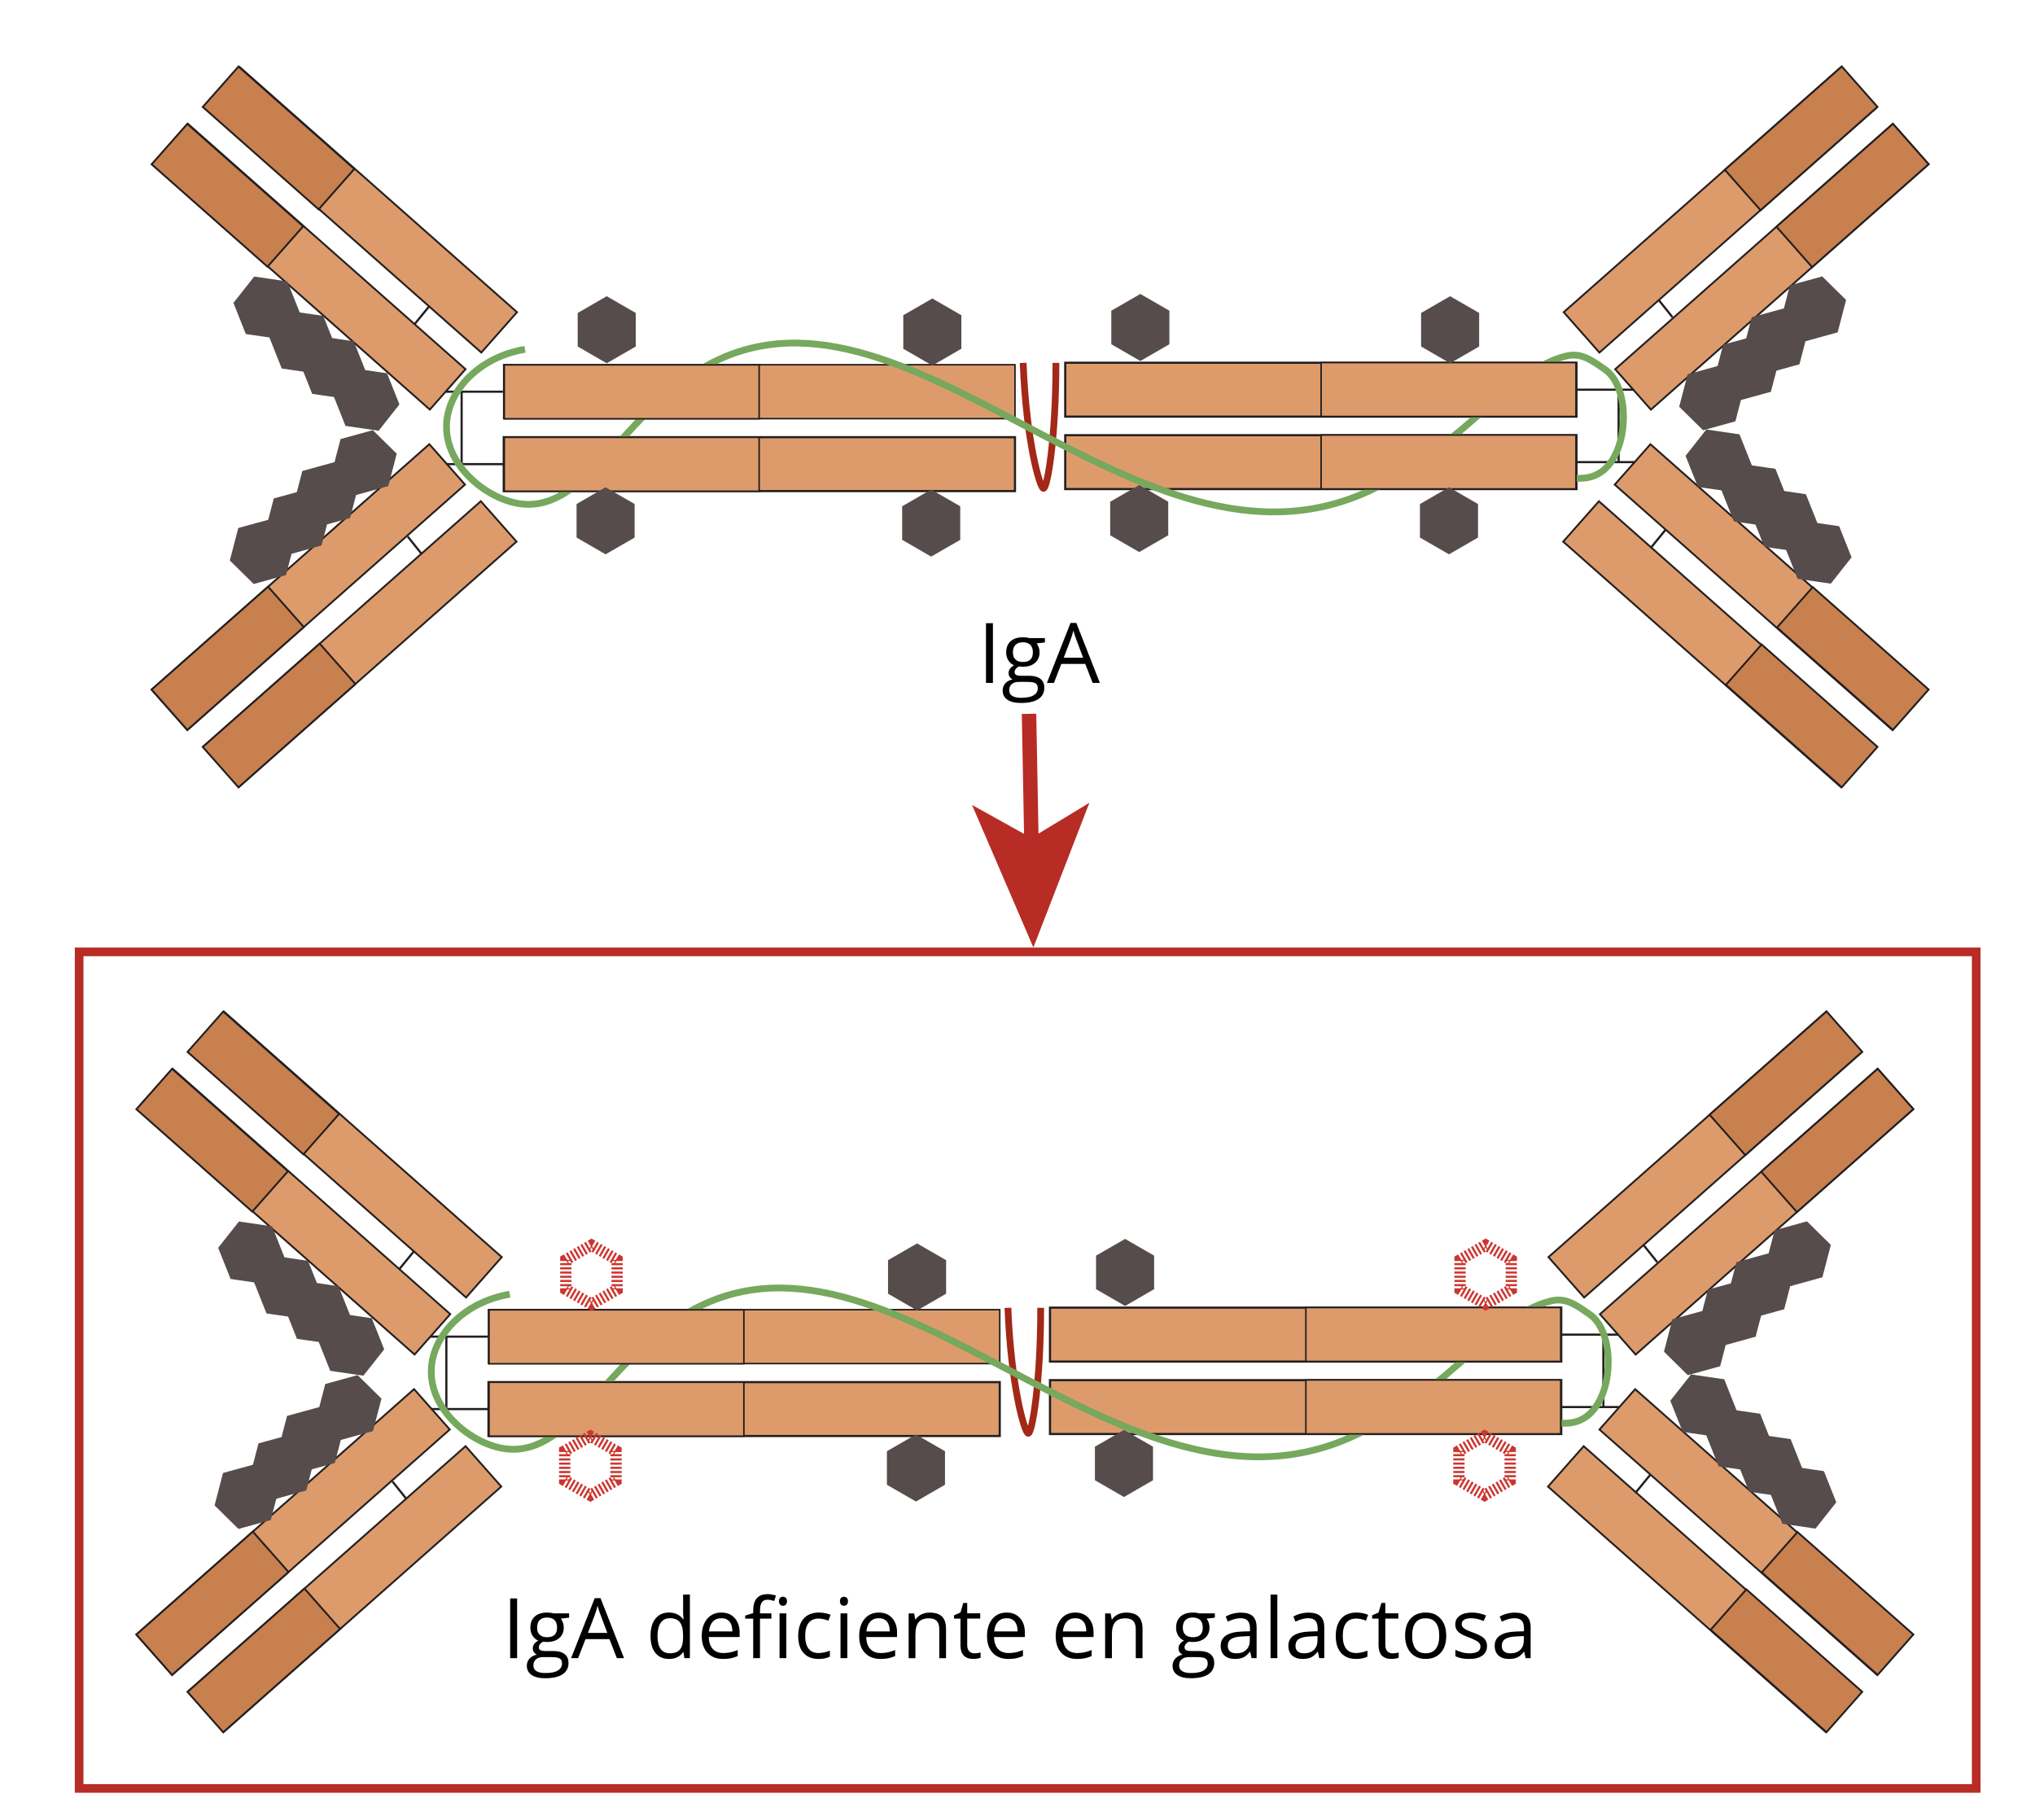 <?xml version="1.0" encoding="UTF-8"?>
<svg xmlns="http://www.w3.org/2000/svg" viewBox="0 0 900 805">
  <defs>
    <style>
      .cls-1 {
        fill: #c9804f;
      }

      .cls-1, .cls-2, .cls-3, .cls-4, .cls-5, .cls-6, .cls-7, .cls-8, .cls-9, .cls-10, .cls-11, .cls-12 {
        stroke-miterlimit: 10;
      }

      .cls-1, .cls-3, .cls-7, .cls-8, .cls-9 {
        stroke: #231f20;
      }

      .cls-1, .cls-9 {
        stroke-width: .82px;
      }

      .cls-2 {
        fill: #564c4b;
        stroke: #564c4b;
      }

      .cls-2, .cls-5, .cls-10 {
        stroke-width: 3px;
      }

      .cls-3, .cls-4, .cls-5, .cls-6, .cls-10, .cls-11, .cls-12 {
        fill: none;
      }

      .cls-3, .cls-7 {
        stroke-width: .96px;
      }

      .cls-4 {
        stroke-dasharray: .93 .93;
      }

      .cls-4, .cls-6 {
        stroke: #cc362f;
        stroke-width: 5px;
      }

      .cls-5 {
        stroke: #76a85e;
      }

      .cls-7, .cls-8, .cls-9 {
        fill: #dd9b6b;
      }

      .cls-8 {
        stroke-width: .68px;
      }

      .cls-10 {
        stroke: #a32817;
      }

      .cls-11 {
        stroke-width: 6.39px;
      }

      .cls-11, .cls-12 {
        stroke: #b72c25;
      }

      .cls-12 {
        stroke-width: 3.82px;
      }

      .cls-13 {
        fill: #b72c25;
      }
    </style>
  </defs>
  <g id="Ebene_1">
    <rect class="cls-9" x="54.41" y="247.74" width="163.9" height="23.84" transform="translate(-137.77 155.4) rotate(-41.47)"></rect>
    <rect class="cls-9" x="77.19" y="272.96" width="163.9" height="23.84" transform="translate(-148.76 176.81) rotate(-41.47)"></rect>
    <rect class="cls-7" x="222.78" y="193.36" width="226.11" height="23.84"></rect>
    <rect class="cls-8" x="222.78" y="161.32" width="226.11" height="23.84"></rect>
    <rect class="cls-9" x="54.63" y="106.03" width="163.9" height="23.84" transform="translate(112.35 -60.88) rotate(41.47)"></rect>
    <rect class="cls-9" x="77.4" y="80.81" width="163.9" height="23.84" transform="translate(101.36 -82.28) rotate(41.47)"></rect>
    <line class="cls-3" x1="186.28" y1="244.76" x2="180.32" y2="237.31"></line>
    <line class="cls-3" x1="183.3" y1="143.44" x2="190" y2="135.24"></line>
    <line class="cls-3" x1="197.45" y1="205.28" x2="222.78" y2="205.28"></line>
    <line class="cls-3" x1="197.08" y1="173.24" x2="222.41" y2="173.24"></line>
    <line class="cls-3" x1="204.16" y1="205.28" x2="204.16" y2="173.24"></line>
    <rect class="cls-1" x="66.34" y="279.25" width="68.74" height="23.84" transform="translate(-167.58 139.69) rotate(-41.47)"></rect>
    <rect class="cls-1" x="88.92" y="304.53" width="69.01" height="23.84" transform="translate(-178.62 161.07) rotate(-41.47)"></rect>
    <rect class="cls-1" x="66.38" y="74.46" width="68.39" height="23.84" transform="translate(82.42 -44.95) rotate(41.47)"></rect>
    <rect class="cls-1" x="89" y="49.1" width="68.39" height="23.84" transform="translate(71.29 -66.29) rotate(41.47)"></rect>
    <rect class="cls-9" x="701.7" y="106.05" width="163.9" height="23.84" transform="translate(1448.95 -312.59) rotate(138.53)"></rect>
    <rect class="cls-9" x="678.92" y="80.83" width="163.9" height="23.84" transform="translate(1392.41 -341.63) rotate(138.53)"></rect>
    <rect class="cls-7" x="471.12" y="160.44" width="226.11" height="23.84" transform="translate(1168.34 344.71) rotate(180)"></rect>
    <rect class="cls-7" x="471.12" y="192.47" width="226.11" height="23.84" transform="translate(1168.34 408.78) rotate(180)"></rect>
    <rect class="cls-9" x="701.48" y="247.76" width="163.9" height="23.84" transform="translate(1198.49 973.07) rotate(-138.53)"></rect>
    <rect class="cls-9" x="678.71" y="272.98" width="163.9" height="23.84" transform="translate(1141.94 1002.11) rotate(-138.53)"></rect>
    <line class="cls-3" x1="733.73" y1="132.87" x2="739.69" y2="140.32"></line>
    <line class="cls-3" x1="736.71" y1="234.19" x2="730.01" y2="242.39"></line>
    <line class="cls-3" x1="722.56" y1="172.36" x2="697.23" y2="172.36"></line>
    <line class="cls-3" x1="722.93" y1="204.39" x2="697.6" y2="204.39"></line>
    <line class="cls-3" x1="715.85" y1="172.36" x2="715.85" y2="204.39"></line>
    <rect class="cls-1" x="784.93" y="74.54" width="68.74" height="23.84" transform="translate(1490.46 -391.33) rotate(138.53)"></rect>
    <rect class="cls-1" x="762.08" y="49.26" width="69.01" height="23.84" transform="translate(1433.98 -420.49) rotate(138.53)"></rect>
    <rect class="cls-1" x="785.24" y="279.33" width="68.39" height="23.84" transform="translate(1240.56 1052.14) rotate(-138.53)"></rect>
    <rect class="cls-1" x="762.62" y="304.69" width="68.39" height="23.84" transform="translate(1184.2 1081.53) rotate(-138.53)"></rect>
    <path class="cls-10" d="M452.5,160.5c1.37,34.6,7.37,55.47,9,55.5,1.69.03,5.5-22.06,5.5-55.5"></path>
    <path class="cls-5" d="M232.19,154.5c-19.92,3.35-33.95,17.84-34.69,33-.86,17.52,16.21,32.06,30.73,35,29.66,6,45.37-37.11,81.28-59,90.12-54.93,193.56,102.94,297.35,53,41.55-19.99,60.15-52.56,85.64-59,6.48-1.64,10.86,1.37,17.44,6,11.65,8.19,10.69,38.21-2.97,46-3.41,1.95-7.06,2.19-9.91,2"></path>
    <rect class="cls-8" x="223.03" y="193.42" width="112.71" height="23.84"></rect>
    <rect class="cls-8" x="223.03" y="161.38" width="112.71" height="23.84"></rect>
    <rect class="cls-8" x="584.27" y="160.37" width="112.71" height="23.84" transform="translate(1281.25 344.58) rotate(180)"></rect>
    <rect class="cls-8" x="584.27" y="192.41" width="112.71" height="23.84" transform="translate(1281.25 408.65) rotate(180)"></rect>
    <g>
      <polygon class="cls-2" points="492.49 235.89 492.49 222.79 503.83 216.24 515.17 222.79 515.17 235.89 503.83 242.44 492.49 235.89"></polygon>
      <polygon class="cls-2" points="515.67 151.39 515.67 138.29 504.33 131.74 492.99 138.29 492.99 151.39 504.33 157.94 515.67 151.39"></polygon>
    </g>
    <g>
      <polygon class="cls-2" points="400.49 237.89 400.49 224.79 411.83 218.24 423.17 224.79 423.17 237.89 411.83 244.44 400.49 237.89"></polygon>
      <polygon class="cls-2" points="423.67 153.39 423.67 140.29 412.33 133.74 400.99 140.29 400.99 153.39 412.33 159.94 423.67 153.39"></polygon>
    </g>
    <g>
      <polygon class="cls-2" points="256.49 236.89 256.49 223.79 267.83 217.24 279.17 223.79 279.17 236.89 267.83 243.44 256.49 236.89"></polygon>
      <polygon class="cls-2" points="279.67 152.39 279.67 139.29 268.33 132.74 256.99 139.29 256.99 152.39 268.33 158.94 279.67 152.39"></polygon>
    </g>
    <g>
      <polygon class="cls-2" points="629.49 236.89 629.49 223.79 640.83 217.24 652.17 223.79 652.17 236.89 640.83 243.44 629.49 236.89"></polygon>
      <polygon class="cls-2" points="652.67 152.39 652.67 139.29 641.33 132.74 629.99 139.29 629.99 152.39 641.33 158.94 652.67 152.39"></polygon>
    </g>
    <g>
      <polygon class="cls-2" points="157.14 164.56 149.02 174.84 153.87 187.01 166.83 188.9 174.94 178.62 170.1 166.45 157.14 164.56"></polygon>
      <polygon class="cls-2" points="142.42 150.4 134.3 160.68 139.15 172.84 152.11 174.73 160.22 164.45 155.38 152.29 142.42 150.4"></polygon>
      <polygon class="cls-2" points="128.95 139.18 120.84 149.46 125.68 161.62 138.64 163.51 146.75 153.23 141.91 141.07 128.95 139.18"></polygon>
      <polygon class="cls-2" points="113.06 123.93 104.95 134.21 109.79 146.38 122.75 148.26 130.86 137.99 126.02 125.82 113.06 123.93"></polygon>
    </g>
    <g>
      <polygon class="cls-2" points="799.35 232.2 791.24 242.48 796.08 254.65 809.04 256.54 817.16 246.26 812.31 234.09 799.35 232.2"></polygon>
      <polygon class="cls-2" points="784.63 218.04 776.52 228.32 781.36 240.48 794.32 242.37 802.44 232.09 797.59 219.93 784.63 218.04"></polygon>
      <polygon class="cls-2" points="771.17 206.82 763.05 217.1 767.9 229.26 780.86 231.15 788.97 220.87 784.13 208.71 771.17 206.82"></polygon>
      <polygon class="cls-2" points="755.28 191.57 747.16 201.85 752.01 214.02 764.97 215.9 773.08 205.62 768.24 193.46 755.28 191.57"></polygon>
    </g>
    <g>
      <polygon class="cls-2" points="769.56 172.47 760.23 163.28 747.61 166.75 744.31 179.43 753.64 188.62 766.26 185.14 769.56 172.47"></polygon>
      <polygon class="cls-2" points="785.26 159.39 775.93 150.2 763.31 153.68 760.01 166.35 769.33 175.55 781.96 172.07 785.26 159.39"></polygon>
      <polygon class="cls-2" points="797.89 147.24 788.56 138.05 775.94 141.53 772.64 154.2 781.96 163.39 794.59 159.91 797.89 147.24"></polygon>
      <polygon class="cls-2" points="814.79 133.12 805.46 123.93 792.84 127.41 789.54 140.08 798.86 149.27 811.49 145.79 814.79 133.12"></polygon>
    </g>
    <g>
      <polygon class="cls-2" points="128.56 240.47 119.23 231.28 106.61 234.75 103.31 247.43 112.64 256.62 125.26 253.14 128.56 240.47"></polygon>
      <polygon class="cls-2" points="144.26 227.39 134.93 218.2 122.31 221.68 119.01 234.35 128.33 243.55 140.96 240.07 144.26 227.39"></polygon>
      <polygon class="cls-2" points="156.89 215.24 147.56 206.05 134.94 209.53 131.64 222.2 140.96 231.39 153.59 227.91 156.89 215.24"></polygon>
      <polygon class="cls-2" points="173.79 201.12 164.46 191.93 151.84 195.41 148.54 208.08 157.86 217.27 170.49 213.79 173.79 201.12"></polygon>
    </g>
  </g>
  <g id="Ebene_2">
    <g>
      <path d="M436.06,302.04v-26.41h3.07v26.41h-3.07Z"></path>
      <path d="M462.13,282.24v1.9l-3.67.43c.34.42.64.97.9,1.65.26.68.4,1.45.4,2.3,0,1.94-.66,3.49-1.99,4.64-1.33,1.16-3.14,1.73-5.46,1.73-.59,0-1.14-.05-1.66-.14-1.28.67-1.92,1.52-1.92,2.55,0,.54.22.94.67,1.2.45.26,1.21.39,2.29.39h3.5c2.14,0,3.79.45,4.94,1.35,1.15.9,1.73,2.22,1.73,3.94,0,2.19-.88,3.86-2.64,5.01-1.76,1.15-4.32,1.73-7.7,1.73-2.59,0-4.59-.48-5.99-1.45-1.4-.96-2.1-2.33-2.1-4.08,0-1.21.39-2.25,1.16-3.13.77-.88,1.85-1.47,3.25-1.79-.51-.23-.93-.58-1.27-1.07-.34-.48-.51-1.04-.51-1.68,0-.72.19-1.36.58-1.9.39-.54.99-1.07,1.82-1.57-1.02-.42-1.86-1.14-2.5-2.15-.64-1.01-.97-2.17-.97-3.47,0-2.17.65-3.84,1.95-5.01,1.3-1.17,3.14-1.76,5.53-1.76,1.04,0,1.97.12,2.8.36h6.85ZM446.34,305.36c0,1.07.45,1.88,1.35,2.44s2.2.83,3.88.83c2.52,0,4.38-.38,5.59-1.13,1.21-.75,1.82-1.77,1.82-3.06,0-1.07-.33-1.82-.99-2.23-.66-.42-1.91-.62-3.74-.62h-3.6c-1.36,0-2.42.33-3.18.98s-1.14,1.58-1.14,2.8ZM447.97,288.58c0,1.39.39,2.43,1.17,3.14.78.71,1.87,1.07,3.27,1.07,2.93,0,4.39-1.42,4.39-4.26s-1.48-4.46-4.44-4.46c-1.41,0-2.49.38-3.25,1.14s-1.14,1.88-1.14,3.38Z"></path>
      <path d="M483.25,302.04l-3.29-8.4h-10.59l-3.25,8.4h-3.11l10.44-26.52h2.58l10.39,26.52h-3.18ZM479.01,290.87l-3.07-8.18c-.4-1.04-.81-2.31-1.23-3.81-.27,1.16-.64,2.43-1.14,3.81l-3.11,8.18h8.55Z"></path>
    </g>
    <rect class="cls-9" x="47.67" y="665.67" width="163.9" height="23.84" transform="translate(-416.23 255.71) rotate(-41.47)"></rect>
    <rect class="cls-9" x="70.44" y="690.9" width="163.9" height="23.84" transform="translate(-427.22 277.12) rotate(-41.47)"></rect>
    <rect class="cls-7" x="216.04" y="611.29" width="226.11" height="23.84"></rect>
    <rect class="cls-8" x="216.04" y="579.25" width="226.11" height="23.84"></rect>
    <rect class="cls-9" x="47.88" y="523.96" width="163.9" height="23.84" transform="translate(387.43 48.37) rotate(41.47)"></rect>
    <rect class="cls-9" x="70.66" y="498.74" width="163.9" height="23.84" transform="translate(376.43 26.96) rotate(41.47)"></rect>
    <line class="cls-3" x1="179.53" y1="662.69" x2="173.57" y2="655.24"></line>
    <line class="cls-3" x1="176.55" y1="561.37" x2="183.26" y2="553.18"></line>
    <line class="cls-3" x1="190.71" y1="623.21" x2="216.04" y2="623.21"></line>
    <line class="cls-3" x1="190.34" y1="591.17" x2="215.67" y2="591.17"></line>
    <line class="cls-3" x1="197.41" y1="623.21" x2="197.41" y2="591.17"></line>
    <rect class="cls-1" x="59.59" y="697.19" width="68.74" height="23.84" transform="translate(-446.04 240) rotate(-41.47)"></rect>
    <rect class="cls-1" x="82.18" y="722.46" width="69.01" height="23.84" transform="translate(-457.08 261.38) rotate(-41.47)"></rect>
    <rect class="cls-1" x="59.64" y="492.39" width="68.39" height="23.84" transform="translate(357.5 64.29) rotate(41.47)"></rect>
    <rect class="cls-1" x="82.26" y="467.03" width="68.39" height="23.84" transform="translate(346.37 42.96) rotate(41.47)"></rect>
    <rect class="cls-9" x="694.95" y="523.98" width="163.9" height="23.84" transform="translate(1713.92 422.97) rotate(138.53)"></rect>
    <rect class="cls-9" x="672.17" y="498.76" width="163.9" height="23.84" transform="translate(1657.38 393.92) rotate(138.53)"></rect>
    <rect class="cls-7" x="464.37" y="578.37" width="226.11" height="23.84" transform="translate(1154.85 1180.57) rotate(180)"></rect>
    <rect class="cls-7" x="464.37" y="610.4" width="226.11" height="23.84" transform="translate(1154.85 1244.65) rotate(180)"></rect>
    <rect class="cls-9" x="694.74" y="665.69" width="163.9" height="23.84" transform="translate(909.92 1699.69) rotate(-138.53)"></rect>
    <rect class="cls-9" x="671.96" y="690.92" width="163.9" height="23.84" transform="translate(853.38 1728.74) rotate(-138.53)"></rect>
    <line class="cls-3" x1="726.99" y1="550.8" x2="732.95" y2="558.25"></line>
    <line class="cls-3" x1="729.97" y1="652.12" x2="723.26" y2="660.32"></line>
    <line class="cls-3" x1="715.81" y1="590.29" x2="690.48" y2="590.29"></line>
    <line class="cls-3" x1="716.18" y1="622.32" x2="690.85" y2="622.32"></line>
    <line class="cls-3" x1="709.11" y1="590.29" x2="709.11" y2="622.32"></line>
    <rect class="cls-1" x="778.19" y="492.47" width="68.74" height="23.84" transform="translate(1755.43 344.23) rotate(138.53)"></rect>
    <rect class="cls-1" x="755.33" y="467.2" width="69.01" height="23.84" transform="translate(1698.95 315.06) rotate(138.53)"></rect>
    <rect class="cls-1" x="778.49" y="697.26" width="68.39" height="23.84" transform="translate(951.99 1778.76) rotate(-138.53)"></rect>
    <rect class="cls-1" x="755.88" y="722.63" width="68.39" height="23.84" transform="translate(895.63 1808.15) rotate(-138.53)"></rect>
    <path class="cls-10" d="M445.76,578.43c1.37,34.6,7.37,55.47,9,55.5,1.69.03,5.5-22.06,5.5-55.5"></path>
    <path class="cls-5" d="M225.45,572.43c-19.92,3.35-33.95,17.84-34.69,33-.86,17.52,16.21,32.06,30.73,35,29.66,6,45.37-37.11,81.28-59,90.12-54.93,193.56,102.94,297.35,53,41.55-19.99,60.15-52.56,85.64-59,6.48-1.64,10.86,1.37,17.44,6,11.65,8.19,10.69,38.21-2.97,46-3.41,1.95-7.06,2.19-9.91,2"></path>
    <rect class="cls-8" x="216.28" y="611.35" width="112.71" height="23.84"></rect>
    <rect class="cls-8" x="216.28" y="579.32" width="112.71" height="23.84"></rect>
    <rect class="cls-8" x="577.53" y="578.3" width="112.71" height="23.84" transform="translate(1267.77 1180.45) rotate(180)"></rect>
    <rect class="cls-8" x="577.53" y="610.34" width="112.71" height="23.84" transform="translate(1267.77 1244.52) rotate(180)"></rect>
    <g>
      <polygon class="cls-2" points="485.74 653.82 485.74 640.72 497.09 634.18 508.43 640.72 508.43 653.82 497.09 660.37 485.74 653.82"></polygon>
      <polygon class="cls-2" points="508.93 569.32 508.93 556.22 497.59 549.68 486.24 556.22 486.24 569.32 497.59 575.87 508.93 569.32"></polygon>
    </g>
    <g>
      <polygon class="cls-2" points="393.74 655.82 393.74 642.72 405.09 636.18 416.43 642.72 416.43 655.82 405.09 662.37 393.74 655.82"></polygon>
      <polygon class="cls-2" points="416.93 571.32 416.93 558.22 405.59 551.68 394.24 558.22 394.24 571.32 405.59 577.87 416.93 571.32"></polygon>
    </g>
    <g>
      <g>
        <polyline class="cls-6" points="250.18 655.07 249.74 654.82 249.74 654.32"></polyline>
        <line class="cls-4" x1="249.74" y1="653.39" x2="249.74" y2="642.69"></line>
        <polyline class="cls-6" points="249.74 642.22 249.74 641.72 250.18 641.47"></polyline>
        <line class="cls-4" x1="250.98" y1="641.01" x2="260.25" y2="635.66"></line>
        <polyline class="cls-6" points="260.65 635.43 261.09 635.18 261.52 635.43"></polyline>
        <line class="cls-4" x1="262.32" y1="635.89" x2="271.59" y2="641.24"></line>
        <polyline class="cls-6" points="271.99 641.47 272.43 641.72 272.43 642.22"></polyline>
        <line class="cls-4" x1="272.43" y1="643.15" x2="272.43" y2="653.85"></line>
        <polyline class="cls-6" points="272.43 654.32 272.43 654.82 271.99 655.07"></polyline>
        <line class="cls-4" x1="271.19" y1="655.54" x2="261.92" y2="660.88"></line>
        <polyline class="cls-6" points="261.52 661.12 261.09 661.37 260.65 661.12"></polyline>
        <line class="cls-4" x1="259.85" y1="660.65" x2="250.58" y2="655.3"></line>
      </g>
      <g>
        <polyline class="cls-6" points="272.49 570.57 272.93 570.32 272.93 569.82"></polyline>
        <line class="cls-4" x1="272.93" y1="568.89" x2="272.93" y2="558.19"></line>
        <polyline class="cls-6" points="272.93 557.72 272.93 557.22 272.49 556.97"></polyline>
        <line class="cls-4" x1="271.69" y1="556.51" x2="262.42" y2="551.16"></line>
        <polyline class="cls-6" points="262.02 550.93 261.59 550.68 261.15 550.93"></polyline>
        <line class="cls-4" x1="260.35" y1="551.39" x2="251.08" y2="556.74"></line>
        <polyline class="cls-6" points="250.68 556.97 250.24 557.22 250.24 557.72"></polyline>
        <line class="cls-4" x1="250.24" y1="558.65" x2="250.24" y2="569.35"></line>
        <polyline class="cls-6" points="250.24 569.82 250.24 570.32 250.68 570.57"></polyline>
        <line class="cls-4" x1="251.48" y1="571.04" x2="260.75" y2="576.38"></line>
        <polyline class="cls-6" points="261.15 576.62 261.59 576.87 262.02 576.62"></polyline>
        <line class="cls-4" x1="262.82" y1="576.15" x2="272.09" y2="570.8"></line>
      </g>
    </g>
    <g>
      <polygon class="cls-2" points="150.39 582.5 142.28 592.77 147.12 604.94 160.08 606.83 168.2 596.55 163.35 584.38 150.39 582.5"></polygon>
      <polygon class="cls-2" points="135.67 568.33 127.56 578.61 132.4 590.78 145.36 592.66 153.48 582.38 148.63 570.22 135.67 568.33"></polygon>
      <polygon class="cls-2" points="122.21 557.11 114.09 567.39 118.94 579.56 131.9 581.44 140.01 571.17 135.17 559 122.21 557.11"></polygon>
      <polygon class="cls-2" points="106.32 541.86 98.2 552.14 103.05 564.31 116 566.2 124.12 555.92 119.27 543.75 106.32 541.86"></polygon>
    </g>
    <g>
      <polygon class="cls-2" points="792.61 650.13 784.49 660.41 789.34 672.58 802.3 674.47 810.41 664.19 805.57 652.02 792.61 650.13"></polygon>
      <polygon class="cls-2" points="777.89 635.97 769.77 646.25 774.62 658.41 787.58 660.3 795.69 650.02 790.85 637.86 777.89 635.97"></polygon>
      <polygon class="cls-2" points="764.42 624.75 756.31 635.03 761.15 647.19 774.11 649.08 782.23 638.8 777.38 626.64 764.42 624.75"></polygon>
      <polygon class="cls-2" points="748.53 609.5 740.42 619.78 745.26 631.95 758.22 633.84 766.33 623.56 761.49 611.39 748.53 609.5"></polygon>
    </g>
    <g>
      <polygon class="cls-2" points="762.82 590.4 753.49 581.21 740.87 584.69 737.57 597.36 746.89 606.55 759.52 603.07 762.82 590.4"></polygon>
      <polygon class="cls-2" points="778.51 577.33 769.19 568.13 756.56 571.61 753.26 584.28 762.59 593.48 775.21 590 778.51 577.33"></polygon>
      <polygon class="cls-2" points="791.14 565.17 781.82 555.98 769.19 559.46 765.89 572.13 775.22 581.32 787.84 577.85 791.14 565.17"></polygon>
      <polygon class="cls-2" points="808.04 551.05 798.72 541.86 786.09 545.34 782.79 558.01 792.12 567.2 804.74 563.72 808.04 551.05"></polygon>
    </g>
    <g>
      <polygon class="cls-2" points="121.82 658.4 112.49 649.21 99.87 652.69 96.57 665.36 105.89 674.55 118.52 671.07 121.82 658.4"></polygon>
      <polygon class="cls-2" points="137.51 645.33 128.19 636.13 115.56 639.61 112.26 652.28 121.59 661.48 134.21 658 137.51 645.33"></polygon>
      <polygon class="cls-2" points="150.14 633.17 140.82 623.98 128.19 627.46 124.89 640.13 134.22 649.32 146.84 645.85 150.14 633.17"></polygon>
      <polygon class="cls-2" points="167.04 619.05 157.72 609.86 145.09 613.34 141.79 626.01 151.12 635.2 163.74 631.72 167.04 619.05"></polygon>
    </g>
    <g>
      <path d="M225.63,733.37v-26.41h3.07v26.41h-3.07Z"></path>
      <path d="M251.7,713.57v1.9l-3.67.43c.34.42.64.97.9,1.65.26.68.4,1.45.4,2.3,0,1.94-.66,3.49-1.99,4.64-1.33,1.16-3.14,1.73-5.46,1.73-.59,0-1.14-.05-1.66-.14-1.28.67-1.92,1.52-1.92,2.55,0,.54.22.94.67,1.2.45.26,1.21.39,2.29.39h3.5c2.14,0,3.79.45,4.94,1.36,1.15.9,1.73,2.22,1.73,3.94,0,2.19-.88,3.86-2.64,5.01-1.76,1.15-4.32,1.73-7.7,1.73-2.59,0-4.59-.48-5.99-1.45-1.4-.96-2.1-2.32-2.1-4.08,0-1.2.39-2.25,1.16-3.12.77-.88,1.85-1.48,3.25-1.79-.51-.23-.93-.58-1.27-1.07-.34-.48-.51-1.04-.51-1.68,0-.72.19-1.35.58-1.9.39-.54.99-1.07,1.82-1.57-1.02-.42-1.86-1.14-2.5-2.15-.64-1.01-.97-2.17-.97-3.47,0-2.17.65-3.84,1.95-5.01,1.3-1.17,3.14-1.76,5.53-1.76,1.04,0,1.97.12,2.8.36h6.85ZM235.91,736.69c0,1.07.45,1.88,1.35,2.44.9.55,2.2.83,3.88.83,2.52,0,4.38-.38,5.59-1.13,1.21-.75,1.82-1.77,1.82-3.06,0-1.07-.33-1.82-.99-2.23-.66-.42-1.91-.62-3.74-.62h-3.6c-1.36,0-2.42.33-3.18.98s-1.14,1.58-1.14,2.8ZM237.54,719.91c0,1.38.39,2.43,1.17,3.14.78.71,1.87,1.07,3.27,1.07,2.93,0,4.39-1.42,4.39-4.26s-1.48-4.46-4.44-4.46c-1.41,0-2.49.38-3.25,1.14s-1.14,1.89-1.14,3.38Z"></path>
      <path d="M272.82,733.37l-3.29-8.4h-10.59l-3.25,8.4h-3.11l10.44-26.52h2.58l10.39,26.52h-3.18ZM268.58,722.2l-3.07-8.18c-.4-1.04-.81-2.31-1.23-3.81-.27,1.16-.64,2.43-1.14,3.81l-3.11,8.18h8.55Z"></path>
      <path d="M302.27,730.71h-.16c-1.39,2.01-3.46,3.02-6.21,3.02-2.59,0-4.6-.88-6.04-2.66-1.44-1.77-2.16-4.29-2.16-7.55s.72-5.8,2.17-7.61,3.46-2.71,6.03-2.71,4.75.98,6.18,2.93h.23l-.13-1.43-.07-1.39v-8.06h3v28.11h-2.44l-.4-2.66ZM296.27,731.22c2.05,0,3.53-.56,4.45-1.67.92-1.11,1.38-2.91,1.38-5.39v-.63c0-2.81-.47-4.81-1.4-6.01-.93-1.2-2.42-1.8-4.47-1.8-1.76,0-3.1.68-4.04,2.05-.93,1.37-1.4,3.3-1.4,5.79s.46,4.44,1.39,5.73c.93,1.29,2.29,1.93,4.08,1.93Z"></path>
      <path d="M319.83,733.73c-2.93,0-5.24-.89-6.93-2.67-1.69-1.78-2.54-4.26-2.54-7.42s.79-5.73,2.36-7.61c1.57-1.88,3.68-2.82,6.33-2.82,2.48,0,4.44.82,5.89,2.45s2.17,3.79,2.17,6.46v1.9h-13.64c.06,2.33.65,4.09,1.76,5.29,1.11,1.2,2.68,1.81,4.71,1.81,2.13,0,4.24-.45,6.32-1.34v2.67c-1.06.46-2.06.79-3.01.98-.95.2-2.09.3-3.42.3ZM319.02,715.72c-1.59,0-2.86.52-3.8,1.55-.95,1.04-1.5,2.47-1.67,4.3h10.35c0-1.89-.42-3.34-1.26-4.35-.84-1-2.05-1.51-3.61-1.51Z"></path>
      <path d="M341.15,715.9h-5.04v17.47h-3v-17.47h-3.54v-1.36l3.54-1.08v-1.1c0-4.87,2.13-7.3,6.38-7.3,1.05,0,2.28.21,3.69.63l-.78,2.4c-1.16-.37-2.14-.56-2.96-.56-1.13,0-1.97.38-2.51,1.13-.54.75-.81,1.96-.81,3.62v1.28h5.04v2.33ZM344.51,708.2c0-.69.17-1.19.51-1.51.34-.32.76-.48,1.26-.48s.9.16,1.25.49c.35.33.52.83.52,1.5s-.17,1.18-.52,1.51c-.35.33-.77.5-1.25.5-.51,0-.93-.17-1.26-.5-.34-.33-.51-.83-.51-1.51ZM347.76,733.37h-3v-19.8h3v19.8Z"></path>
      <path d="M362.03,733.73c-2.87,0-5.09-.88-6.66-2.65-1.57-1.76-2.36-4.26-2.36-7.49s.8-5.87,2.39-7.68c1.6-1.81,3.87-2.71,6.82-2.71.95,0,1.9.1,2.85.31.95.21,1.7.45,2.24.72l-.92,2.55c-.66-.26-1.39-.48-2.17-.66-.78-.17-1.48-.26-2.08-.26-4.02,0-6.03,2.57-6.03,7.7,0,2.43.49,4.3,1.47,5.6.98,1.3,2.44,1.95,4.36,1.95,1.65,0,3.34-.36,5.08-1.07v2.66c-1.33.69-2.99,1.03-5,1.03Z"></path>
      <path d="M371.48,708.2c0-.69.17-1.19.51-1.51.34-.32.76-.48,1.26-.48s.9.16,1.25.49c.35.33.52.83.52,1.5s-.17,1.18-.52,1.51c-.35.33-.77.5-1.25.5-.51,0-.93-.17-1.26-.5-.34-.33-.51-.83-.51-1.51ZM374.73,733.37h-3v-19.8h3v19.8Z"></path>
      <path d="M389.46,733.73c-2.93,0-5.24-.89-6.93-2.67-1.69-1.78-2.54-4.26-2.54-7.42s.79-5.73,2.36-7.61c1.57-1.88,3.68-2.82,6.33-2.82,2.48,0,4.44.82,5.89,2.45s2.17,3.79,2.17,6.46v1.9h-13.64c.06,2.33.65,4.09,1.76,5.29,1.11,1.2,2.68,1.81,4.71,1.81,2.13,0,4.24-.45,6.32-1.34v2.67c-1.06.46-2.06.79-3.01.98-.95.2-2.09.3-3.42.3ZM388.64,715.72c-1.59,0-2.86.52-3.8,1.55-.95,1.04-1.5,2.47-1.67,4.3h10.35c0-1.89-.42-3.34-1.26-4.35-.84-1-2.05-1.51-3.61-1.51Z"></path>
      <path d="M415.4,733.37v-12.81c0-1.61-.37-2.82-1.1-3.61-.73-.79-1.89-1.19-3.45-1.19-2.07,0-3.59.56-4.55,1.68-.96,1.12-1.45,2.97-1.45,5.55v10.39h-3v-19.8h2.44l.49,2.71h.14c.61-.98,1.48-1.73,2.58-2.27,1.11-.54,2.34-.8,3.7-.8,2.38,0,4.18.58,5.38,1.73,1.2,1.15,1.81,2.99,1.81,5.52v12.92h-3Z"></path>
      <path d="M430.96,731.25c.53,0,1.04-.04,1.54-.12.49-.08.89-.16,1.17-.24v2.29c-.33.16-.8.29-1.44.39-.63.1-1.2.15-1.71.15-3.83,0-5.75-2.02-5.75-6.05v-11.78h-2.84v-1.45l2.84-1.25,1.26-4.23h1.73v4.59h5.75v2.33h-5.75v11.65c0,1.19.28,2.11.85,2.75.57.64,1.34.96,2.33.96Z"></path>
      <path d="M445.99,733.73c-2.93,0-5.24-.89-6.93-2.67-1.69-1.78-2.54-4.26-2.54-7.42s.79-5.73,2.36-7.61c1.57-1.88,3.68-2.82,6.33-2.82,2.48,0,4.44.82,5.89,2.45s2.17,3.79,2.17,6.46v1.9h-13.64c.06,2.33.65,4.09,1.76,5.29,1.11,1.2,2.68,1.81,4.71,1.81,2.13,0,4.24-.45,6.32-1.34v2.67c-1.06.46-2.06.79-3.01.98-.95.2-2.09.3-3.42.3ZM445.17,715.72c-1.59,0-2.86.52-3.8,1.55-.95,1.04-1.5,2.47-1.67,4.3h10.35c0-1.89-.42-3.34-1.26-4.35-.84-1-2.05-1.51-3.61-1.51Z"></path>
      <path d="M476.36,733.73c-2.93,0-5.24-.89-6.93-2.67-1.69-1.78-2.54-4.26-2.54-7.42s.79-5.73,2.36-7.61c1.57-1.88,3.68-2.82,6.33-2.82,2.48,0,4.44.82,5.89,2.45s2.17,3.79,2.17,6.46v1.9h-13.64c.06,2.33.65,4.09,1.76,5.29,1.11,1.2,2.68,1.81,4.71,1.81,2.13,0,4.24-.45,6.32-1.34v2.67c-1.06.46-2.06.79-3.01.98-.95.2-2.09.3-3.42.3ZM475.54,715.72c-1.59,0-2.86.52-3.8,1.55-.95,1.04-1.5,2.47-1.67,4.3h10.35c0-1.89-.42-3.34-1.26-4.35-.84-1-2.05-1.51-3.61-1.51Z"></path>
      <path d="M502.3,733.37v-12.81c0-1.61-.37-2.82-1.1-3.61-.73-.79-1.89-1.19-3.45-1.19-2.07,0-3.59.56-4.55,1.68-.96,1.12-1.45,2.97-1.45,5.55v10.39h-3v-19.8h2.44l.49,2.71h.14c.61-.98,1.48-1.73,2.58-2.27,1.11-.54,2.34-.8,3.7-.8,2.38,0,4.18.58,5.38,1.73,1.2,1.15,1.81,2.99,1.81,5.52v12.92h-3Z"></path>
      <path d="M537.28,713.57v1.9l-3.67.43c.34.42.64.97.9,1.65.26.68.4,1.45.4,2.3,0,1.94-.66,3.49-1.99,4.64-1.33,1.16-3.14,1.73-5.46,1.73-.59,0-1.14-.05-1.66-.14-1.28.67-1.92,1.52-1.92,2.55,0,.54.22.94.67,1.2.45.26,1.21.39,2.29.39h3.5c2.14,0,3.79.45,4.94,1.36,1.15.9,1.73,2.22,1.73,3.94,0,2.19-.88,3.86-2.64,5.01-1.76,1.15-4.32,1.73-7.7,1.73-2.59,0-4.59-.48-5.99-1.45-1.4-.96-2.1-2.32-2.1-4.08,0-1.2.39-2.25,1.16-3.12.77-.88,1.85-1.48,3.25-1.79-.51-.23-.93-.58-1.27-1.07-.34-.48-.51-1.04-.51-1.68,0-.72.19-1.35.58-1.9.39-.54.99-1.07,1.82-1.57-1.02-.42-1.86-1.14-2.5-2.15-.64-1.01-.97-2.17-.97-3.47,0-2.17.65-3.84,1.95-5.01,1.3-1.17,3.14-1.76,5.53-1.76,1.04,0,1.97.12,2.8.36h6.85ZM521.49,736.69c0,1.07.45,1.88,1.35,2.44.9.55,2.2.83,3.88.83,2.52,0,4.38-.38,5.59-1.13,1.21-.75,1.82-1.77,1.82-3.06,0-1.07-.33-1.82-.99-2.23-.66-.42-1.91-.62-3.74-.62h-3.6c-1.36,0-2.42.33-3.18.98s-1.14,1.58-1.14,2.8ZM523.11,719.91c0,1.38.39,2.43,1.17,3.14.78.71,1.87,1.07,3.27,1.07,2.93,0,4.39-1.42,4.39-4.26s-1.48-4.46-4.44-4.46c-1.41,0-2.49.38-3.25,1.14s-1.14,1.89-1.14,3.38Z"></path>
      <path d="M553.52,733.37l-.6-2.82h-.14c-.99,1.24-1.97,2.08-2.95,2.52-.98.44-2.21.66-3.68.66-1.96,0-3.5-.51-4.62-1.52-1.11-1.01-1.67-2.45-1.67-4.32,0-4,3.2-6.09,9.59-6.29l3.36-.11v-1.23c0-1.55-.33-2.7-1-3.44-.67-.74-1.74-1.11-3.21-1.11-1.65,0-3.52.51-5.6,1.52l-.92-2.29c.98-.53,2.04-.95,3.21-1.25,1.16-.3,2.33-.45,3.5-.45,2.36,0,4.11.52,5.25,1.57,1.14,1.05,1.71,2.73,1.71,5.04v13.51h-2.22ZM546.74,731.25c1.87,0,3.33-.51,4.4-1.54,1.07-1.02,1.6-2.46,1.6-4.3v-1.79l-3,.13c-2.38.08-4.1.46-5.16,1.11-1.05.66-1.58,1.68-1.58,3.06,0,1.08.33,1.91.98,2.47.66.57,1.57.85,2.76.85Z"></path>
      <path d="M564.92,733.37h-3v-28.11h3v28.11Z"></path>
      <path d="M583.45,733.37l-.6-2.82h-.14c-.99,1.24-1.97,2.08-2.95,2.52-.98.44-2.21.66-3.68.66-1.96,0-3.5-.51-4.62-1.52-1.11-1.01-1.67-2.45-1.67-4.32,0-4,3.2-6.09,9.59-6.29l3.36-.11v-1.23c0-1.55-.33-2.7-1-3.44-.67-.74-1.74-1.11-3.21-1.11-1.65,0-3.52.51-5.6,1.52l-.92-2.29c.98-.53,2.04-.95,3.21-1.25,1.16-.3,2.33-.45,3.5-.45,2.36,0,4.11.52,5.25,1.57,1.14,1.05,1.71,2.73,1.71,5.04v13.51h-2.22ZM576.68,731.25c1.87,0,3.33-.51,4.4-1.54,1.07-1.02,1.6-2.46,1.6-4.3v-1.79l-3,.13c-2.38.08-4.1.46-5.16,1.11-1.05.66-1.58,1.68-1.58,3.06,0,1.08.33,1.91.98,2.47.66.57,1.57.85,2.76.85Z"></path>
      <path d="M599.77,733.73c-2.87,0-5.09-.88-6.66-2.65-1.57-1.76-2.36-4.26-2.36-7.49s.8-5.87,2.39-7.68c1.6-1.81,3.87-2.71,6.82-2.71.95,0,1.9.1,2.85.31.95.21,1.7.45,2.24.72l-.92,2.55c-.66-.26-1.39-.48-2.17-.66-.78-.17-1.48-.26-2.08-.26-4.02,0-6.03,2.57-6.03,7.7,0,2.43.49,4.3,1.47,5.6.98,1.3,2.44,1.95,4.36,1.95,1.65,0,3.34-.36,5.08-1.07v2.66c-1.33.69-2.99,1.03-5,1.03Z"></path>
      <path d="M615.87,731.25c.53,0,1.04-.04,1.54-.12.49-.08.89-.16,1.17-.24v2.29c-.33.16-.8.29-1.44.39-.63.1-1.2.15-1.71.15-3.83,0-5.75-2.02-5.75-6.05v-11.78h-2.84v-1.45l2.84-1.25,1.26-4.23h1.73v4.59h5.75v2.33h-5.75v11.65c0,1.19.28,2.11.85,2.75.57.64,1.34.96,2.33.96Z"></path>
      <path d="M639.62,723.45c0,3.23-.81,5.75-2.44,7.56s-3.87,2.72-6.74,2.72c-1.77,0-3.34-.42-4.72-1.25s-2.43-2.02-3.18-3.58c-.75-1.55-1.12-3.37-1.12-5.46,0-3.23.81-5.74,2.42-7.54,1.61-1.8,3.85-2.7,6.72-2.7s4.97.92,6.6,2.76c1.63,1.84,2.45,4.34,2.45,7.48ZM624.54,723.45c0,2.53.51,4.46,1.52,5.78s2.5,1.99,4.46,1.99,3.45-.66,4.47-1.98c1.02-1.32,1.53-3.25,1.53-5.79s-.51-4.43-1.53-5.74c-1.02-1.31-2.52-1.96-4.51-1.96s-3.44.64-4.44,1.93c-1,1.29-1.5,3.21-1.5,5.76Z"></path>
      <path d="M657.65,727.97c0,1.84-.69,3.26-2.06,4.26s-3.3,1.5-5.78,1.5c-2.63,0-4.67-.42-6.14-1.25v-2.78c.95.48,1.97.86,3.06,1.14,1.09.28,2.14.42,3.15.42,1.57,0,2.77-.25,3.61-.75.84-.5,1.26-1.26,1.26-2.29,0-.77-.33-1.43-1-1.98-.67-.55-1.97-1.2-3.91-1.94-1.84-.69-3.15-1.29-3.93-1.8-.78-.51-1.36-1.09-1.73-1.74-.38-.65-.57-1.43-.57-2.33,0-1.61.66-2.89,1.97-3.82,1.31-.93,3.11-1.4,5.4-1.4,2.13,0,4.22.43,6.25,1.3l-1.07,2.44c-1.99-.82-3.79-1.23-5.4-1.23-1.42,0-2.49.22-3.22.67-.72.45-1.08,1.06-1.08,1.84,0,.53.14.98.41,1.36.27.37.71.73,1.31,1.07.6.34,1.76.83,3.47,1.46,2.35.86,3.94,1.72,4.76,2.58.83.87,1.24,1.96,1.24,3.27Z"></path>
      <path d="M674.71,733.37l-.6-2.82h-.14c-.99,1.24-1.97,2.08-2.95,2.52-.98.44-2.21.66-3.68.66-1.96,0-3.5-.51-4.62-1.52-1.11-1.01-1.67-2.45-1.67-4.32,0-4,3.2-6.09,9.59-6.29l3.36-.11v-1.23c0-1.55-.33-2.7-1-3.44-.67-.74-1.74-1.11-3.21-1.11-1.65,0-3.52.51-5.6,1.52l-.92-2.29c.98-.53,2.04-.95,3.21-1.25,1.16-.3,2.33-.45,3.5-.45,2.36,0,4.11.52,5.25,1.57,1.14,1.05,1.71,2.73,1.71,5.04v13.51h-2.22ZM667.93,731.25c1.87,0,3.33-.51,4.4-1.54,1.07-1.02,1.6-2.46,1.6-4.3v-1.79l-3,.13c-2.38.08-4.1.46-5.16,1.11-1.05.66-1.58,1.68-1.58,3.06,0,1.08.33,1.91.98,2.47.66.57,1.57.85,2.76.85Z"></path>
    </g>
    <g>
      <g>
        <polyline class="cls-6" points="645.64 655.05 645.21 654.8 645.21 654.3"></polyline>
        <line class="cls-4" x1="645.21" y1="653.37" x2="645.21" y2="642.67"></line>
        <polyline class="cls-6" points="645.21 642.21 645.21 641.71 645.64 641.46"></polyline>
        <line class="cls-4" x1="646.45" y1="640.99" x2="655.72" y2="635.64"></line>
        <polyline class="cls-6" points="656.12 635.41 656.55 635.16 656.98 635.41"></polyline>
        <line class="cls-4" x1="657.79" y1="635.88" x2="667.06" y2="641.23"></line>
        <polyline class="cls-6" points="667.46 641.46 667.89 641.71 667.89 642.21"></polyline>
        <line class="cls-4" x1="667.89" y1="643.14" x2="667.89" y2="653.84"></line>
        <polyline class="cls-6" points="667.89 654.3 667.89 654.8 667.46 655.05"></polyline>
        <line class="cls-4" x1="666.65" y1="655.52" x2="657.39" y2="660.87"></line>
        <polyline class="cls-6" points="656.98 661.1 656.55 661.35 656.12 661.1"></polyline>
        <line class="cls-4" x1="655.31" y1="660.64" x2="646.05" y2="655.29"></line>
      </g>
      <g>
        <polyline class="cls-6" points="667.96 570.55 668.39 570.3 668.39 569.8"></polyline>
        <line class="cls-4" x1="668.39" y1="568.87" x2="668.39" y2="558.17"></line>
        <polyline class="cls-6" points="668.39 557.71 668.39 557.21 667.96 556.96"></polyline>
        <line class="cls-4" x1="667.15" y1="556.49" x2="657.89" y2="551.14"></line>
        <polyline class="cls-6" points="657.48 550.91 657.05 550.66 656.62 550.91"></polyline>
        <line class="cls-4" x1="655.81" y1="551.38" x2="646.55" y2="556.73"></line>
        <polyline class="cls-6" points="646.14 556.96 645.71 557.21 645.71 557.71"></polyline>
        <line class="cls-4" x1="645.71" y1="558.64" x2="645.71" y2="569.34"></line>
        <polyline class="cls-6" points="645.71 569.8 645.71 570.3 646.14 570.55"></polyline>
        <line class="cls-4" x1="646.95" y1="571.02" x2="656.22" y2="576.37"></line>
        <polyline class="cls-6" points="656.62 576.6 657.05 576.85 657.48 576.6"></polyline>
        <line class="cls-4" x1="658.29" y1="576.14" x2="667.56" y2="570.79"></line>
      </g>
    </g>
    <rect class="cls-12" x="35" y="421" width="839" height="370"></rect>
    <g>
      <line class="cls-11" x1="455.1" y1="315.72" x2="456.19" y2="373.98"></line>
      <polygon class="cls-13" points="457.03 419.06 429.89 356.02 456.13 370.61 481.8 355.05 457.03 419.06"></polygon>
    </g>
  </g>
</svg>
